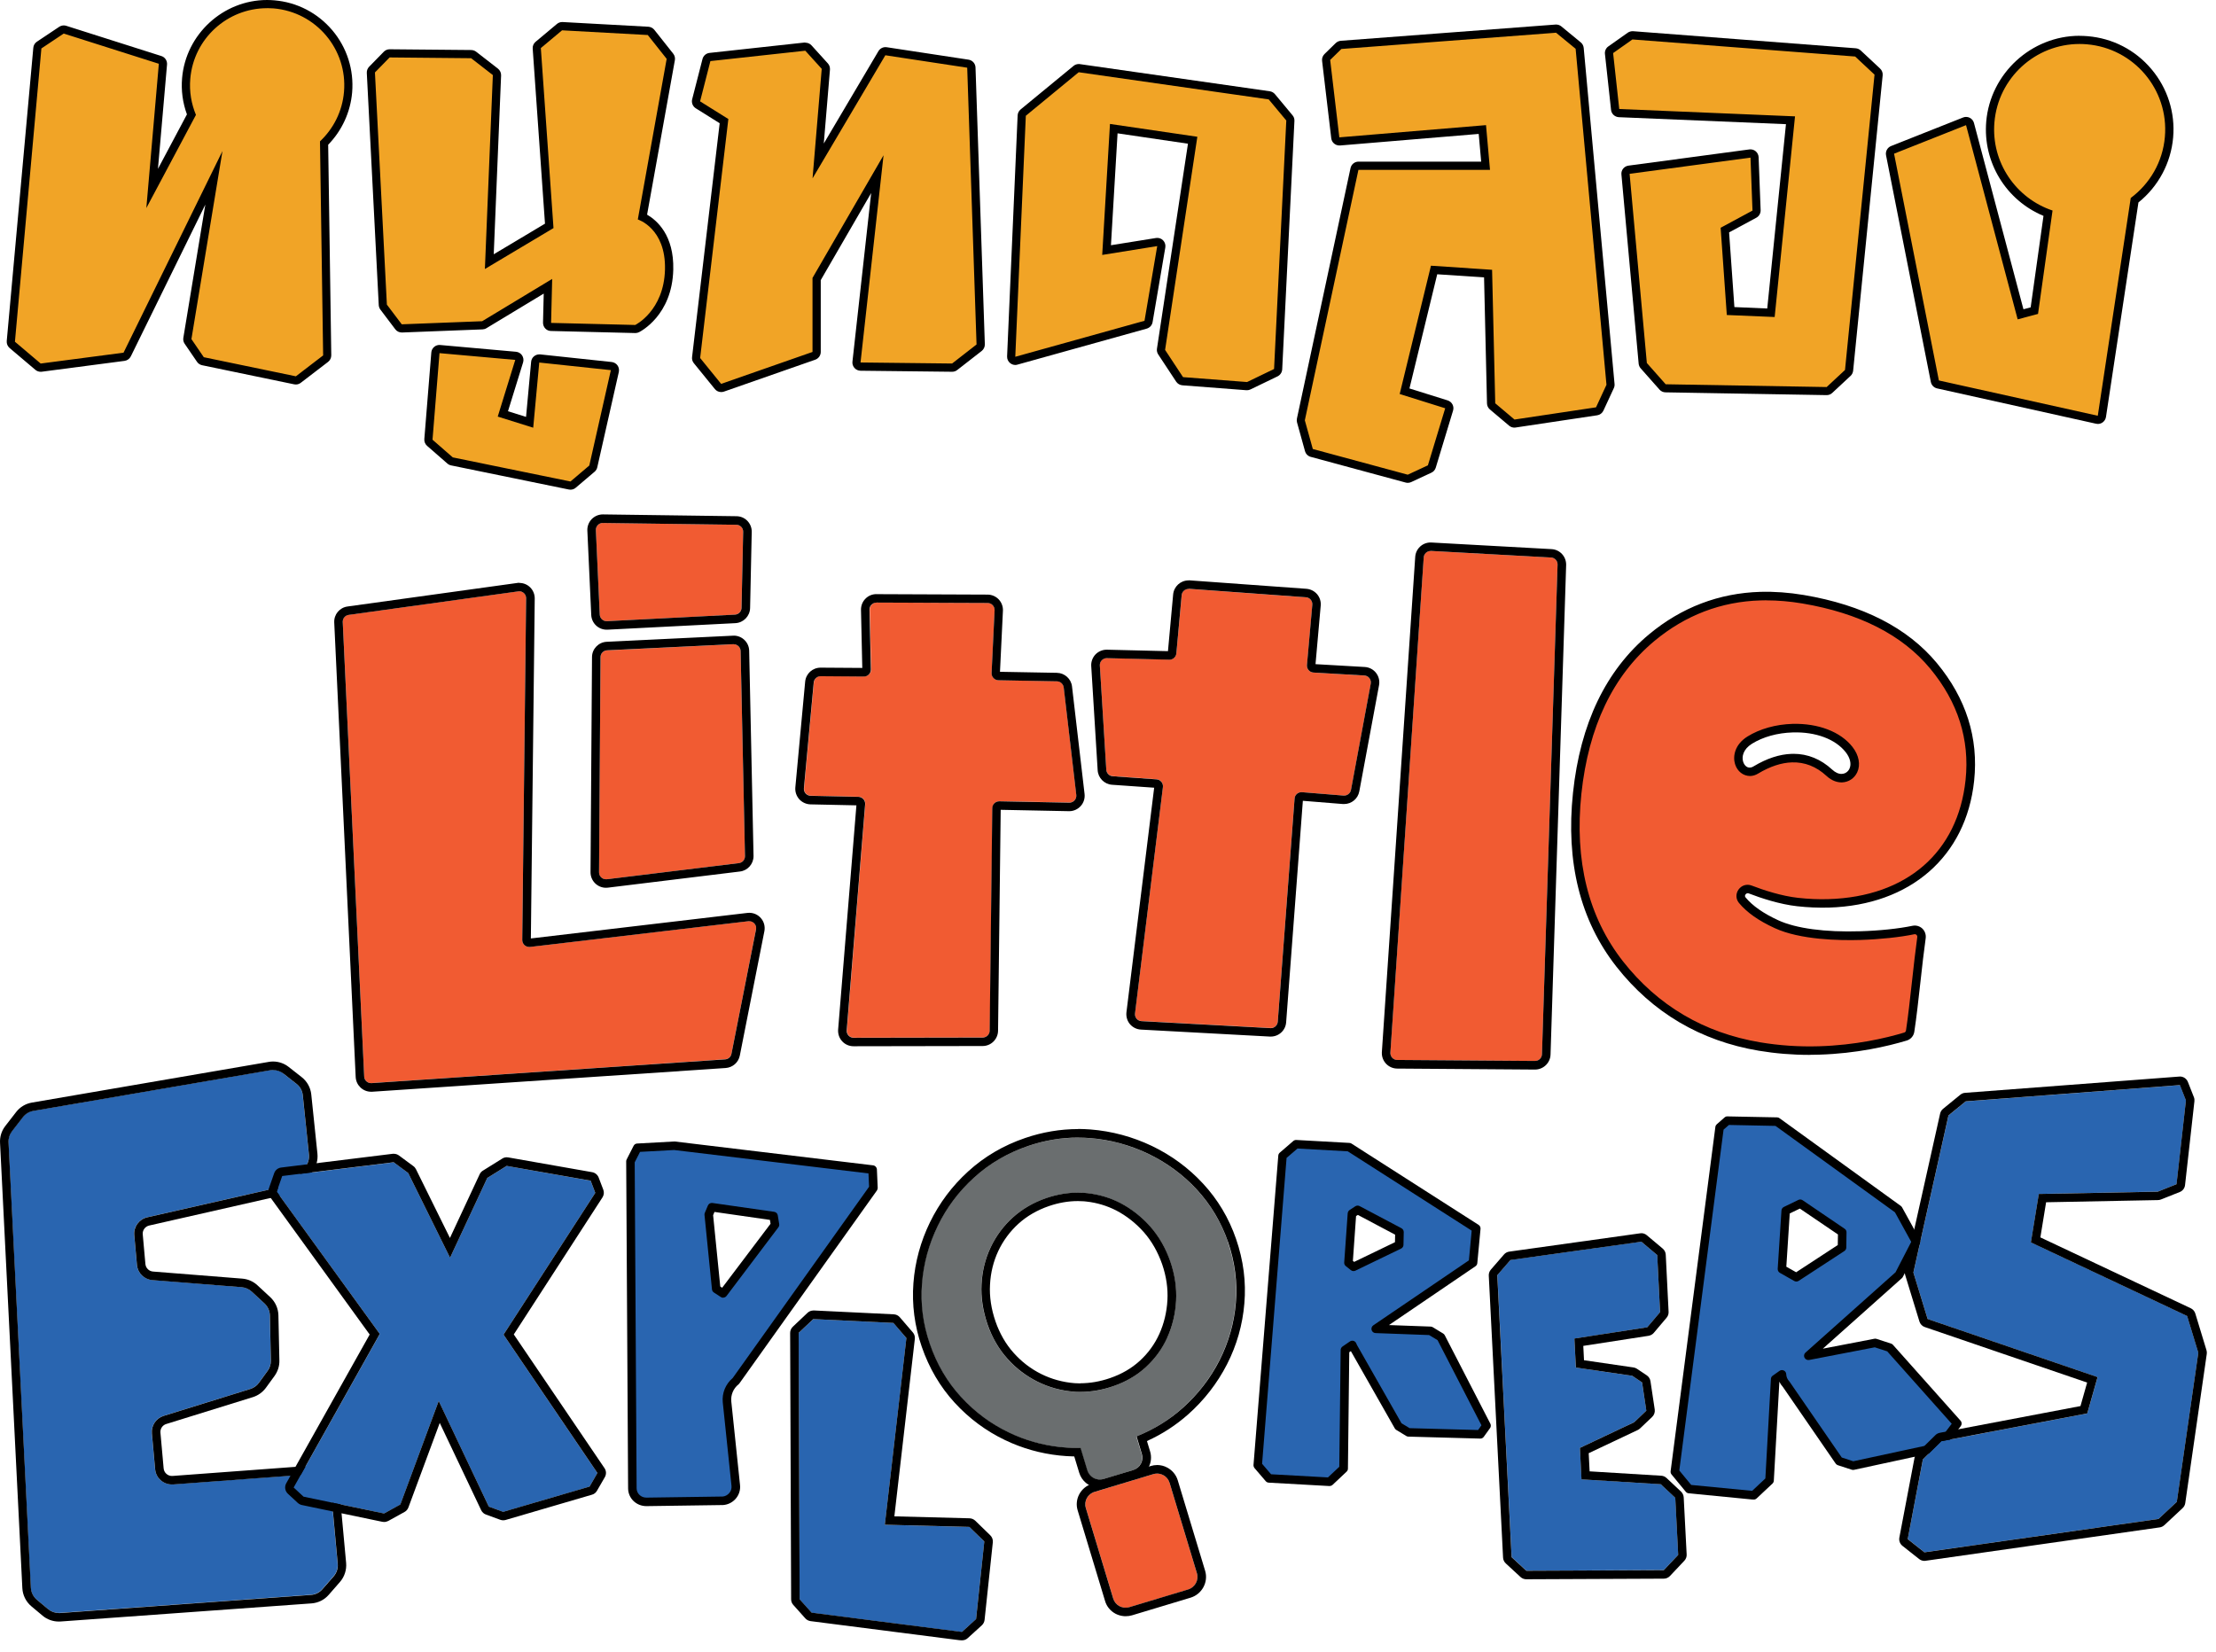<svg width="118" height="88" viewBox="0 0 118 88" fill="none" xmlns="http://www.w3.org/2000/svg">
<path d="M32.101 27.852L39.209 27.948C39.412 27.948 39.578 28.12 39.572 28.323L39.485 32.373C39.482 32.565 39.328 32.722 39.136 32.733L32.322 33.082C32.118 33.094 31.944 32.934 31.935 32.731L31.729 28.236C31.72 28.024 31.889 27.847 32.101 27.85V27.852Z" fill="#F15B32"/>
<path d="M32.096 27.853H32.102L39.21 27.948C39.413 27.948 39.579 28.12 39.573 28.323L39.486 32.373C39.483 32.565 39.329 32.725 39.137 32.733L32.323 33.082C32.323 33.082 32.311 33.082 32.302 33.082C32.108 33.082 31.945 32.928 31.936 32.731L31.73 28.236C31.721 28.027 31.887 27.85 32.099 27.85M32.099 27.396C31.875 27.396 31.66 27.489 31.503 27.652C31.349 27.815 31.265 28.036 31.276 28.256L31.483 32.751C31.503 33.19 31.863 33.535 32.305 33.535C32.32 33.535 32.334 33.535 32.349 33.535L39.163 33.187C39.59 33.163 39.933 32.812 39.942 32.382L40.029 28.332C40.035 28.111 39.951 27.902 39.8 27.742C39.645 27.582 39.439 27.495 39.218 27.492L32.111 27.396C32.111 27.396 32.102 27.396 32.099 27.396Z" fill="black"/>
<path d="M31.898 46.458L31.977 34.999C31.977 34.805 32.134 34.645 32.328 34.636L39.05 34.311C39.259 34.302 39.434 34.465 39.437 34.674L39.669 45.598C39.669 45.787 39.532 45.944 39.346 45.967L32.311 46.827C32.09 46.853 31.896 46.679 31.898 46.458Z" fill="#F15B32"/>
<path d="M39.068 34.311C39.268 34.311 39.434 34.473 39.437 34.674L39.669 45.598C39.669 45.787 39.532 45.943 39.346 45.967L32.311 46.827C32.297 46.827 32.282 46.827 32.265 46.827C32.064 46.827 31.896 46.661 31.899 46.455L31.977 34.996C31.977 34.802 32.134 34.642 32.329 34.633L39.05 34.308C39.05 34.308 39.062 34.308 39.068 34.308M39.068 33.855C39.068 33.855 39.041 33.855 39.027 33.855L32.306 34.18C31.872 34.2 31.527 34.558 31.524 34.99L31.445 46.452C31.445 46.67 31.527 46.879 31.684 47.036C31.84 47.193 32.047 47.28 32.268 47.28C32.3 47.28 32.334 47.28 32.369 47.274L39.402 46.414C39.817 46.365 40.128 46.007 40.125 45.589L39.893 34.659C39.887 34.215 39.518 33.852 39.071 33.852L39.068 33.855Z" fill="black"/>
<path d="M28.015 31.858L27.808 50.063C27.808 50.284 28 50.455 28.221 50.429L39.853 49.058C40.1 49.029 40.307 49.249 40.257 49.493L38.95 56.117C38.918 56.28 38.778 56.402 38.612 56.414L19.785 57.681C19.579 57.695 19.404 57.538 19.393 57.332L18.251 33.128C18.239 32.936 18.378 32.77 18.567 32.744L27.596 31.492C27.817 31.46 28.015 31.634 28.015 31.858Z" fill="#F15B32"/>
<path d="M27.646 31.489C27.847 31.489 28.015 31.652 28.015 31.858L27.809 50.063C27.809 50.269 27.975 50.432 28.178 50.432C28.193 50.432 28.207 50.432 28.222 50.432L39.854 49.061C39.869 49.061 39.883 49.061 39.898 49.061C40.124 49.061 40.304 49.27 40.258 49.499L38.95 56.123C38.918 56.286 38.779 56.408 38.613 56.42L19.786 57.684C19.786 57.684 19.768 57.684 19.76 57.684C19.565 57.684 19.402 57.533 19.393 57.335L18.251 33.131C18.24 32.939 18.379 32.773 18.568 32.747L27.597 31.495C27.614 31.495 27.632 31.492 27.649 31.492M27.649 31.039C27.611 31.039 27.574 31.039 27.536 31.048L18.507 32.3C18.08 32.358 17.775 32.727 17.798 33.157L18.94 57.361C18.963 57.8 19.324 58.143 19.76 58.143C19.777 58.143 19.797 58.143 19.815 58.143L38.642 56.879C39.014 56.853 39.322 56.583 39.395 56.216L40.703 49.592C40.749 49.351 40.688 49.101 40.531 48.913C40.374 48.721 40.142 48.613 39.898 48.613C39.866 48.613 39.834 48.613 39.802 48.619L28.268 49.979L28.474 31.873C28.474 31.649 28.39 31.443 28.236 31.286C28.079 31.129 27.873 31.045 27.655 31.045L27.649 31.039Z" fill="black"/>
<path d="M46.684 32.091L52.597 32.111C52.806 32.111 52.975 32.288 52.963 32.498L52.803 35.839C52.795 36.045 52.957 36.222 53.164 36.225L56.285 36.283C56.468 36.286 56.622 36.425 56.645 36.608L57.313 42.332C57.34 42.553 57.162 42.748 56.941 42.742L53.222 42.669C53.016 42.666 52.847 42.832 52.847 43.038L52.708 54.883C52.708 55.086 52.542 55.249 52.339 55.252L45.463 55.264C45.251 55.264 45.082 55.083 45.094 54.871L46.076 42.823C46.091 42.614 45.925 42.437 45.716 42.431L43.176 42.376C42.961 42.37 42.798 42.187 42.816 41.975L43.339 36.341C43.356 36.15 43.516 36.004 43.708 36.007L46.015 36.025C46.224 36.025 46.39 35.856 46.387 35.647L46.315 32.466C46.309 32.259 46.477 32.088 46.684 32.088V32.091Z" fill="#F15B32"/>
<path d="M46.681 32.091L52.594 32.114C52.803 32.114 52.972 32.291 52.961 32.501L52.801 35.842C52.792 36.048 52.955 36.222 53.161 36.228L56.282 36.286C56.465 36.289 56.619 36.429 56.642 36.612L57.311 42.335C57.337 42.553 57.165 42.748 56.944 42.748C56.944 42.748 56.939 42.748 56.936 42.748L53.216 42.675C53.216 42.675 53.21 42.675 53.208 42.675C53.004 42.675 52.838 42.841 52.838 43.044L52.699 54.889C52.699 55.092 52.533 55.255 52.33 55.258L45.454 55.27C45.242 55.27 45.074 55.089 45.085 54.877L46.068 42.829C46.082 42.62 45.916 42.443 45.707 42.437L43.167 42.382C42.952 42.376 42.79 42.193 42.807 41.981L43.33 36.347C43.348 36.158 43.508 36.013 43.696 36.013L46.004 36.031C46.21 36.031 46.376 35.862 46.373 35.653L46.3 32.471C46.294 32.265 46.463 32.094 46.669 32.094M46.669 31.641C46.445 31.641 46.236 31.728 46.082 31.888C45.925 32.047 45.844 32.257 45.847 32.48L45.916 35.572L43.699 35.557C43.266 35.557 42.915 35.877 42.874 36.304L42.351 41.937C42.331 42.164 42.406 42.39 42.557 42.562C42.708 42.73 42.926 42.832 43.153 42.838L45.603 42.89L44.629 54.84C44.615 55.075 44.696 55.298 44.85 55.461C45.004 55.627 45.222 55.72 45.449 55.72L52.324 55.708C52.777 55.708 53.144 55.339 53.146 54.886L53.286 43.128L56.918 43.201C56.918 43.201 56.933 43.201 56.936 43.201C57.171 43.201 57.395 43.099 57.549 42.925C57.706 42.751 57.779 42.515 57.752 42.283L57.084 36.559C57.038 36.153 56.692 35.842 56.282 35.833L53.248 35.778L53.405 32.527C53.417 32.303 53.332 32.082 53.181 31.922C53.03 31.763 52.812 31.667 52.589 31.667L46.675 31.643H46.672L46.669 31.641Z" fill="black"/>
<path d="M63.322 31.361L69.541 31.812C69.747 31.826 69.898 32.006 69.881 32.213L69.596 35.42C69.579 35.626 69.736 35.809 69.942 35.821L72.653 35.978C72.874 35.989 73.034 36.196 72.993 36.414L71.941 42.07C71.906 42.256 71.738 42.384 71.549 42.37L69.332 42.189C69.125 42.172 68.945 42.329 68.934 42.535L68.039 54.403C68.027 54.607 67.853 54.761 67.652 54.749L60.782 54.377C60.573 54.365 60.416 54.182 60.437 53.973L61.925 41.905C61.945 41.698 61.791 41.515 61.585 41.501L59.251 41.335C59.068 41.324 58.92 41.175 58.908 40.989L58.565 35.438C58.551 35.222 58.725 35.042 58.943 35.045L62.267 35.127C62.462 35.132 62.625 34.984 62.642 34.792L62.924 31.692C62.942 31.492 63.116 31.344 63.316 31.358L63.322 31.361Z" fill="#F15B32"/>
<path d="M63.294 31.358C63.294 31.358 63.312 31.358 63.32 31.358L69.539 31.809C69.745 31.823 69.897 32.004 69.879 32.21L69.594 35.417C69.577 35.623 69.734 35.807 69.94 35.818L72.651 35.975C72.872 35.987 73.032 36.193 72.991 36.411L71.939 42.068C71.907 42.242 71.753 42.37 71.576 42.37C71.567 42.37 71.556 42.37 71.547 42.37L69.33 42.19C69.33 42.19 69.309 42.19 69.301 42.19C69.106 42.19 68.943 42.341 68.935 42.538L68.04 54.406C68.028 54.601 67.865 54.755 67.673 54.755C67.668 54.755 67.659 54.755 67.653 54.755L60.783 54.383C60.574 54.371 60.417 54.188 60.438 53.979L61.925 41.911C61.946 41.704 61.792 41.521 61.586 41.507L59.252 41.341C59.069 41.33 58.921 41.181 58.909 40.995L58.566 35.443C58.552 35.231 58.723 35.051 58.932 35.051C58.935 35.051 58.938 35.051 58.941 35.051L62.266 35.133C62.266 35.133 62.271 35.133 62.274 35.133C62.463 35.133 62.623 34.987 62.64 34.798L62.922 31.698C62.94 31.507 63.099 31.364 63.288 31.364M63.288 30.911C62.861 30.911 62.51 31.234 62.469 31.658L62.193 34.679L58.947 34.601C58.947 34.601 58.929 34.601 58.927 34.601C58.7 34.601 58.482 34.697 58.328 34.859C58.174 35.025 58.093 35.249 58.107 35.472L58.45 41.025C58.476 41.434 58.805 41.765 59.214 41.794L61.458 41.951L59.981 53.921C59.958 54.154 60.028 54.38 60.173 54.549C60.319 54.717 60.531 54.822 60.754 54.833L67.624 55.205C67.639 55.205 67.653 55.205 67.668 55.205C68.103 55.205 68.464 54.865 68.487 54.43L69.376 42.648L71.506 42.82C71.53 42.82 71.55 42.82 71.573 42.82C71.968 42.82 72.308 42.538 72.381 42.149L73.433 36.492C73.477 36.26 73.418 36.022 73.273 35.836C73.128 35.65 72.91 35.536 72.675 35.522L70.05 35.371L70.327 32.251C70.347 32.03 70.277 31.815 70.135 31.646C69.99 31.478 69.789 31.376 69.568 31.358L63.349 30.908C63.329 30.908 63.309 30.908 63.288 30.908V30.911Z" fill="black"/>
<path d="M76.201 29.342L82.594 29.693C82.792 29.705 82.946 29.871 82.94 30.068L82.109 56.143C82.106 56.344 81.94 56.506 81.737 56.504L74.4 56.451C74.193 56.451 74.028 56.28 74.033 56.074L75.809 29.702C75.815 29.493 75.992 29.333 76.198 29.345L76.201 29.342Z" fill="#F15B32"/>
<path d="M76.177 29.341C76.177 29.341 76.192 29.341 76.201 29.341L82.594 29.692C82.791 29.704 82.945 29.87 82.939 30.067L82.108 56.142C82.105 56.343 81.94 56.503 81.739 56.503L74.402 56.45C74.195 56.45 74.03 56.279 74.036 56.073L75.811 29.701C75.817 29.501 75.983 29.344 76.18 29.344M76.18 28.891C75.736 28.891 75.378 29.236 75.358 29.678L73.582 56.044C73.582 56.044 73.582 56.055 73.582 56.061C73.576 56.285 73.658 56.494 73.812 56.657C73.966 56.816 74.175 56.907 74.399 56.909L81.736 56.962C82.187 56.962 82.556 56.601 82.565 56.157L83.396 30.088C83.404 29.64 83.064 29.271 82.623 29.245L76.23 28.893C76.23 28.893 76.198 28.893 76.183 28.893L76.18 28.891Z" fill="black"/>
<path d="M102.955 35.456C104.484 37.297 105.126 39.331 104.894 41.557C104.437 45.886 101.212 47.995 97.373 48.108C96.833 48.126 96.278 48.099 95.717 48.038C94.831 47.943 93.877 47.632 93.195 47.37C92.849 47.239 92.538 47.652 92.773 47.937C93.099 48.332 93.642 48.779 94.595 49.215C95.731 49.738 97.487 49.872 99.064 49.825C100.186 49.793 101.221 49.668 101.883 49.529C102.133 49.477 102.354 49.686 102.319 49.938C102.119 51.356 101.921 53.57 101.715 54.912C101.694 55.052 101.595 55.162 101.462 55.206C100.221 55.581 98.623 55.891 96.871 55.944C95.853 55.973 94.781 55.918 93.697 55.732C90.623 55.215 88.144 53.747 86.249 51.336C84.358 48.922 83.602 45.891 83.986 42.245C84.369 38.602 85.694 35.836 87.961 33.951C89.655 32.544 91.582 31.806 93.744 31.742C94.473 31.722 95.231 31.774 96.016 31.908C99.117 32.431 101.433 33.611 102.958 35.453L102.955 35.456ZM98.082 41.438C98.672 41.42 99.067 40.682 98.466 39.912C97.829 39.099 96.644 38.739 95.464 38.773C94.636 38.797 93.808 39.017 93.174 39.413C92.198 40.026 92.564 41.115 93.192 41.098C93.29 41.095 93.398 41.063 93.505 40.999C94.177 40.595 94.819 40.389 95.418 40.368C96.156 40.345 96.833 40.612 97.414 41.15C97.638 41.356 97.873 41.443 98.082 41.438Z" fill="#F15B32"/>
<path d="M96.357 56.18C95.433 56.18 94.526 56.104 93.657 55.959C90.548 55.436 87.994 53.928 86.07 51.479C84.146 49.024 83.37 45.91 83.76 42.226C84.149 38.536 85.512 35.695 87.814 33.78C89.54 32.345 91.533 31.587 93.736 31.52C94.48 31.499 95.259 31.555 96.052 31.688C99.196 32.22 101.579 33.437 103.134 35.311C104.694 37.191 105.362 39.3 105.121 41.581C104.694 45.616 101.73 48.205 97.383 48.336C96.834 48.35 96.264 48.327 95.694 48.263C94.773 48.161 93.782 47.836 93.117 47.58C93.024 47.545 92.966 47.612 92.948 47.636C92.925 47.667 92.896 47.728 92.948 47.792C93.317 48.24 93.904 48.649 94.689 49.01C95.633 49.446 97.185 49.655 99.057 49.596C100.071 49.568 101.108 49.457 101.835 49.306C102.024 49.265 102.221 49.321 102.361 49.451C102.5 49.582 102.567 49.777 102.541 49.968C102.448 50.625 102.352 51.473 102.262 52.293C102.157 53.243 102.047 54.225 101.936 54.945C101.902 55.172 101.745 55.355 101.524 55.419C100.498 55.727 98.859 56.107 96.871 56.168C96.697 56.174 96.525 56.177 96.354 56.177L96.357 56.18ZM94.05 31.97C93.948 31.97 93.846 31.97 93.748 31.976C91.649 32.037 89.749 32.763 88.101 34.132C85.893 35.968 84.585 38.708 84.207 42.275C83.832 45.84 84.576 48.841 86.424 51.2C88.278 53.559 90.737 55.009 93.733 55.512C94.736 55.68 95.79 55.753 96.863 55.721C98.798 55.663 100.396 55.294 101.396 54.992C101.448 54.977 101.483 54.937 101.492 54.881C101.602 54.169 101.71 53.19 101.814 52.246C101.904 51.424 102 50.573 102.093 49.91C102.102 49.846 102.07 49.806 102.053 49.788C102.032 49.771 101.992 49.742 101.931 49.756C101.178 49.913 100.109 50.026 99.071 50.059C97.947 50.093 95.857 50.056 94.5 49.428C93.64 49.033 93.018 48.594 92.597 48.086C92.428 47.88 92.419 47.595 92.576 47.374C92.739 47.147 93.018 47.063 93.274 47.162C93.916 47.409 94.866 47.72 95.741 47.816C96.29 47.877 96.837 47.903 97.365 47.885C101.53 47.76 104.258 45.39 104.665 41.537C104.892 39.384 104.258 37.388 102.779 35.605C101.297 33.815 99.004 32.65 95.973 32.139C95.317 32.028 94.669 31.973 94.05 31.973V31.97ZM98.06 41.668C97.859 41.668 97.563 41.604 97.258 41.322C96.717 40.822 96.098 40.581 95.421 40.602C94.855 40.619 94.247 40.82 93.62 41.197C93.48 41.282 93.338 41.325 93.195 41.328C92.829 41.328 92.51 41.084 92.39 40.695C92.265 40.285 92.364 39.655 93.05 39.225C93.704 38.818 94.558 38.577 95.453 38.551C96.819 38.516 98.008 38.969 98.641 39.777C98.99 40.221 99.083 40.73 98.894 41.133C98.743 41.453 98.435 41.656 98.086 41.668C98.086 41.668 98.069 41.668 98.057 41.668H98.06ZM95.5 40.146C96.264 40.146 96.959 40.43 97.563 40.988C97.729 41.142 97.906 41.223 98.072 41.215C98.249 41.209 98.403 41.107 98.481 40.942C98.597 40.695 98.522 40.364 98.281 40.058C97.737 39.364 96.683 38.969 95.465 39.007C94.648 39.03 93.875 39.245 93.288 39.611C92.82 39.904 92.739 40.297 92.82 40.564C92.879 40.759 93.024 40.892 93.178 40.878C93.242 40.878 93.312 40.855 93.381 40.811C94.079 40.392 94.759 40.169 95.404 40.148C95.436 40.148 95.465 40.148 95.497 40.148L95.5 40.146Z" fill="black"/>
<path d="M65.383 66.136C65.02 65.087 64.465 64.152 63.721 63.353C62.989 62.56 62.117 61.921 61.138 61.45C60.158 60.982 59.109 60.7 58.017 60.613C57.825 60.599 57.633 60.59 57.438 60.59C56.529 60.584 55.617 60.735 54.724 61.04C53.632 61.412 52.661 61.982 51.847 62.728C51.037 63.463 50.392 64.329 49.918 65.299C49.447 66.267 49.162 67.298 49.081 68.373C49 69.448 49.139 70.532 49.499 71.578C49.869 72.65 50.426 73.6 51.156 74.399C51.885 75.195 52.745 75.834 53.71 76.296C54.568 76.706 55.492 76.97 56.45 77.072C56.567 77.083 56.686 77.095 56.805 77.101C56.971 77.112 57.136 77.118 57.305 77.118C57.377 77.118 57.453 77.118 57.526 77.118L57.886 78.312C57.967 78.574 58.188 78.754 58.447 78.792C58.479 78.798 58.514 78.798 58.546 78.8C58.615 78.8 58.685 78.792 58.752 78.771L60.324 78.298C60.501 78.243 60.65 78.124 60.737 77.964C60.824 77.801 60.844 77.612 60.789 77.441L60.507 76.502C61.42 76.139 62.242 75.634 62.954 74.997C63.768 74.277 64.427 73.42 64.918 72.464C65.407 71.505 65.706 70.471 65.793 69.39C65.886 68.306 65.744 67.211 65.375 66.139L65.383 66.136ZM62.149 71.235C61.879 71.834 61.495 72.365 61.007 72.813C60.522 73.257 59.935 73.6 59.266 73.829C58.671 74.036 58.078 74.138 57.5 74.132C57.395 74.132 57.287 74.126 57.183 74.12C56.506 74.068 55.852 73.891 55.242 73.588C54.629 73.283 54.085 72.868 53.629 72.351C53.173 71.836 52.818 71.223 52.577 70.529C52.33 69.811 52.219 69.097 52.26 68.402C52.295 67.711 52.455 67.051 52.742 66.441C53.03 65.831 53.425 65.294 53.925 64.843C54.422 64.393 55.018 64.047 55.707 63.812C56.279 63.614 56.852 63.519 57.412 63.522C57.526 63.522 57.636 63.527 57.747 63.536C57.799 63.539 57.848 63.548 57.901 63.55C58.514 63.617 59.101 63.792 59.647 64.073C60.246 64.384 60.786 64.808 61.248 65.332C61.71 65.854 62.068 66.482 62.315 67.197C62.556 67.897 62.658 68.597 62.62 69.283C62.582 69.974 62.425 70.634 62.152 71.238L62.149 71.235Z" fill="#6A6E6F"/>
<path d="M57.401 60.587C57.401 60.587 57.43 60.587 57.444 60.587C57.636 60.587 57.828 60.596 58.023 60.61C59.112 60.694 60.164 60.979 61.144 61.447C62.123 61.918 62.995 62.557 63.727 63.35C64.468 64.149 65.026 65.087 65.389 66.133C65.758 67.205 65.901 68.3 65.808 69.384C65.718 70.465 65.421 71.496 64.933 72.458C64.445 73.414 63.782 74.268 62.969 74.992C62.257 75.628 61.434 76.13 60.522 76.496L60.804 77.435C60.859 77.609 60.839 77.795 60.751 77.958C60.664 78.118 60.516 78.237 60.339 78.292L58.767 78.765C58.697 78.786 58.63 78.794 58.563 78.794H58.56C58.528 78.794 58.493 78.794 58.462 78.786C58.206 78.751 57.982 78.568 57.901 78.306L57.54 77.112C57.479 77.112 57.418 77.112 57.357 77.112C57.346 77.112 57.331 77.112 57.319 77.112C57.154 77.112 56.985 77.106 56.82 77.095C56.7 77.086 56.581 77.078 56.465 77.066C55.506 76.964 54.582 76.703 53.725 76.29C52.76 75.831 51.897 75.189 51.17 74.393C50.438 73.594 49.88 72.644 49.514 71.572C49.151 70.526 49.011 69.442 49.096 68.367C49.177 67.295 49.462 66.261 49.933 65.293C50.403 64.323 51.051 63.457 51.862 62.722C52.676 61.976 53.646 61.409 54.739 61.034C55.617 60.735 56.514 60.584 57.41 60.584M57.535 74.129C58.107 74.129 58.688 74.027 59.275 73.826C59.944 73.597 60.531 73.257 61.016 72.81C61.504 72.359 61.891 71.831 62.158 71.232C62.431 70.625 62.588 69.965 62.626 69.277C62.663 68.594 62.562 67.891 62.321 67.191C62.074 66.476 61.716 65.851 61.254 65.326C60.789 64.802 60.249 64.378 59.653 64.067C59.107 63.786 58.517 63.611 57.907 63.544C57.854 63.542 57.805 63.533 57.752 63.53C57.642 63.521 57.529 63.516 57.418 63.516H57.392C56.84 63.516 56.276 63.614 55.712 63.806C55.027 64.041 54.428 64.39 53.931 64.84C53.431 65.293 53.036 65.828 52.748 66.438C52.461 67.048 52.301 67.708 52.266 68.399C52.228 69.094 52.339 69.808 52.583 70.526C52.824 71.223 53.176 71.836 53.635 72.348C54.091 72.865 54.637 73.28 55.248 73.585C55.855 73.887 56.512 74.065 57.189 74.117C57.293 74.126 57.401 74.129 57.505 74.129H57.532M57.407 60.131C56.459 60.131 55.512 60.291 54.588 60.607C53.434 60.999 52.411 61.601 51.551 62.388C50.703 63.158 50.02 64.07 49.52 65.096C49.023 66.116 48.724 67.205 48.639 68.332C48.552 69.477 48.7 70.616 49.081 71.72C49.471 72.853 50.06 73.858 50.833 74.701C51.603 75.543 52.51 76.215 53.527 76.7C54.434 77.133 55.404 77.409 56.416 77.516C56.541 77.528 56.666 77.539 56.791 77.548C56.924 77.557 57.064 77.563 57.203 77.566L57.468 78.437C57.598 78.861 57.965 79.172 58.401 79.233C58.453 79.242 58.508 79.245 58.56 79.245C58.679 79.245 58.79 79.227 58.9 79.195L60.472 78.719C60.763 78.629 61.01 78.428 61.152 78.167C61.301 77.891 61.33 77.58 61.24 77.292L61.074 76.746C61.885 76.38 62.62 75.901 63.271 75.323C64.122 74.567 64.82 73.669 65.337 72.659C65.857 71.642 66.168 70.549 66.261 69.416C66.36 68.274 66.212 67.118 65.819 65.982C65.436 64.869 64.843 63.879 64.061 63.036C63.294 62.205 62.379 61.531 61.341 61.032C60.304 60.538 59.203 60.241 58.06 60.151C57.857 60.137 57.654 60.128 57.45 60.125H57.407V60.131ZM57.532 73.675H57.508C57.413 73.675 57.317 73.672 57.221 73.664C56.599 73.614 56 73.452 55.448 73.178C54.887 72.9 54.39 72.516 53.972 72.046C53.553 71.578 53.231 71.014 53.01 70.378C52.78 69.71 52.682 69.053 52.717 68.423C52.748 67.786 52.897 67.185 53.155 66.63C53.417 66.072 53.78 65.584 54.23 65.174C54.681 64.765 55.227 64.448 55.852 64.233C56.366 64.056 56.884 63.966 57.383 63.966H57.407C57.508 63.966 57.61 63.972 57.709 63.977C57.735 63.977 57.752 63.98 57.773 63.983C57.802 63.986 57.828 63.989 57.857 63.992C58.412 64.053 58.941 64.213 59.438 64.466C59.987 64.753 60.481 65.142 60.908 65.622C61.327 66.098 61.655 66.674 61.885 67.333C62.105 67.975 62.199 68.62 62.164 69.245C62.129 69.881 61.983 70.485 61.734 71.04C61.489 71.581 61.141 72.063 60.696 72.47C60.26 72.871 59.726 73.181 59.115 73.391C58.578 73.577 58.043 73.669 57.52 73.669L57.532 73.675Z" fill="black"/>
<path d="M62.28 78.964C62.225 78.789 62.106 78.644 61.94 78.56C61.841 78.505 61.731 78.478 61.618 78.478C61.548 78.478 61.478 78.487 61.408 78.51L58.293 79.452C57.921 79.562 57.712 79.946 57.822 80.312L59.281 85.138C59.331 85.312 59.453 85.457 59.618 85.544C59.688 85.579 59.767 85.605 59.842 85.614C59.874 85.62 59.909 85.62 59.941 85.623C60.011 85.623 60.08 85.614 60.147 85.594L63.265 84.655C63.634 84.542 63.843 84.158 63.736 83.792L62.277 78.967L62.28 78.964Z" fill="#F15B32"/>
<path d="M61.614 78.478C61.728 78.478 61.838 78.507 61.937 78.559C62.103 78.643 62.222 78.788 62.277 78.963L63.736 83.788C63.843 84.155 63.634 84.538 63.265 84.651L60.147 85.59C60.08 85.61 60.013 85.619 59.944 85.619H59.938C59.903 85.619 59.871 85.619 59.839 85.613C59.76 85.601 59.685 85.578 59.615 85.543C59.45 85.456 59.33 85.308 59.278 85.137L57.819 80.311C57.709 79.945 57.918 79.561 58.29 79.451L61.405 78.51C61.472 78.489 61.542 78.478 61.611 78.478M61.611 78.024C61.495 78.024 61.382 78.042 61.272 78.077L58.159 79.018C57.866 79.105 57.619 79.303 57.473 79.573C57.328 79.84 57.296 80.151 57.386 80.442L58.845 85.267C58.926 85.552 59.13 85.799 59.403 85.944C59.528 86.008 59.653 86.046 59.778 86.063C59.83 86.072 59.885 86.075 59.941 86.075C60.063 86.075 60.176 86.058 60.283 86.026L63.399 85.087C64.003 84.901 64.352 84.262 64.174 83.661L62.713 78.832C62.623 78.539 62.416 78.295 62.146 78.155C61.992 78.071 61.806 78.024 61.62 78.022H61.614L61.611 78.024Z" fill="black"/>
<path d="M15.091 57.178L15.783 57.721C15.975 57.869 16.097 58.09 16.12 58.331L16.449 61.489C16.472 61.719 16.405 61.951 16.263 62.134L15.71 62.834C15.583 62.994 15.405 63.108 15.205 63.154L7.838 64.828C7.402 64.926 7.106 65.333 7.147 65.778L7.289 67.361C7.327 67.794 7.673 68.137 8.109 68.171L12.863 68.549C13.063 68.567 13.252 68.648 13.4 68.784L14.083 69.418C14.26 69.584 14.362 69.81 14.368 70.051L14.42 72.46C14.423 72.654 14.365 72.846 14.249 73.003L13.784 73.642C13.671 73.799 13.511 73.912 13.325 73.971L8.71 75.403C8.309 75.528 8.048 75.917 8.085 76.335L8.257 78.241C8.3 78.727 8.725 79.09 9.213 79.052L16.082 78.543C16.321 78.526 16.556 78.605 16.736 78.761L17.364 79.311C17.535 79.462 17.643 79.674 17.666 79.9L17.977 83.273C18 83.517 17.922 83.758 17.759 83.944L17.161 84.63C17.006 84.807 16.789 84.915 16.553 84.932L3.192 85.897C2.959 85.914 2.73 85.839 2.552 85.691L1.957 85.191C1.765 85.031 1.652 84.799 1.637 84.552L0.449 60.833C0.437 60.621 0.504 60.408 0.635 60.24L1.213 59.493C1.349 59.316 1.547 59.197 1.768 59.159L14.385 56.992C14.635 56.948 14.888 57.012 15.089 57.169L15.091 57.178Z" fill="#2965B0"/>
<path d="M14.543 56.989C14.741 56.989 14.935 57.056 15.095 57.178L15.787 57.721C15.979 57.87 16.101 58.09 16.124 58.332L16.452 61.49C16.476 61.719 16.409 61.952 16.267 62.135L15.714 62.838C15.586 62.998 15.409 63.111 15.209 63.157L7.842 64.831C7.406 64.93 7.11 65.336 7.151 65.781L7.293 67.364C7.331 67.797 7.677 68.14 8.112 68.175L12.867 68.552C13.067 68.57 13.256 68.651 13.404 68.788L14.087 69.421C14.264 69.587 14.366 69.813 14.372 70.055L14.424 72.463C14.427 72.658 14.369 72.849 14.253 73.006L13.788 73.645C13.674 73.802 13.514 73.916 13.329 73.974L8.714 75.406C8.313 75.531 8.051 75.92 8.089 76.339L8.261 78.245C8.301 78.709 8.691 79.058 9.15 79.058C9.173 79.058 9.193 79.058 9.217 79.058L16.086 78.55C16.11 78.55 16.13 78.55 16.153 78.55C16.368 78.55 16.577 78.628 16.743 78.77L17.371 79.32C17.542 79.471 17.65 79.683 17.673 79.909L17.984 83.282C18.007 83.526 17.929 83.767 17.766 83.954L17.167 84.639C17.013 84.816 16.795 84.924 16.56 84.941L3.198 85.906C3.178 85.906 3.155 85.906 3.135 85.906C2.925 85.906 2.722 85.833 2.559 85.697L1.963 85.197C1.772 85.037 1.658 84.805 1.644 84.558L0.455 60.839C0.444 60.627 0.511 60.415 0.641 60.246L1.22 59.499C1.356 59.322 1.554 59.203 1.775 59.165L14.392 56.998C14.441 56.989 14.494 56.986 14.543 56.986M14.543 56.533C14.468 56.533 14.389 56.539 14.314 56.553L1.696 58.721C1.362 58.779 1.066 58.956 0.859 59.224L0.281 59.97C0.083 60.226 -0.015 60.542 0.002 60.862L1.19 84.581C1.208 84.953 1.385 85.307 1.67 85.546L2.266 86.045C2.507 86.249 2.815 86.359 3.132 86.359C3.164 86.359 3.196 86.359 3.228 86.356L16.589 85.392C16.946 85.365 17.272 85.203 17.504 84.936L18.103 84.25C18.344 83.974 18.463 83.605 18.431 83.239L18.12 79.866C18.088 79.52 17.929 79.203 17.667 78.977L17.039 78.428C16.792 78.213 16.479 78.094 16.15 78.094C16.118 78.094 16.083 78.094 16.051 78.096L9.182 78.605C9.182 78.605 9.159 78.605 9.15 78.605C8.926 78.605 8.734 78.428 8.714 78.204L8.543 76.298C8.525 76.092 8.653 75.9 8.851 75.839L13.465 74.407C13.741 74.322 13.985 74.145 14.157 73.913L14.622 73.274C14.793 73.035 14.886 72.745 14.877 72.451L14.825 70.043C14.816 69.683 14.659 69.334 14.395 69.087L13.712 68.454C13.491 68.247 13.204 68.12 12.901 68.096L8.147 67.719C7.932 67.701 7.764 67.533 7.743 67.321L7.601 65.737C7.581 65.519 7.729 65.319 7.941 65.269L15.307 63.596C15.607 63.529 15.877 63.358 16.069 63.117L16.621 62.413C16.839 62.138 16.938 61.792 16.903 61.443L16.575 58.285C16.537 57.922 16.351 57.588 16.063 57.364L15.371 56.821C15.136 56.635 14.84 56.533 14.54 56.533H14.543Z" fill="black"/>
<path d="M20.969 61.904L21.736 62.471L23.965 66.983L25.947 62.735L26.978 62.096L31.45 62.883L31.697 63.528L26.812 71.079L31.811 78.45L31.392 79.173L26.792 80.519L26.028 80.24L23.36 74.615L21.32 80.126L20.454 80.606L16.165 79.711L15.639 79.223L20.225 71.044L14.738 63.473L15.029 62.636L20.969 61.904Z" fill="#2965B0"/>
<path d="M20.969 61.904L21.736 62.471L23.965 66.983L25.947 62.735L26.979 62.093L31.451 62.88L31.698 63.528L26.813 71.079L31.811 78.447L31.393 79.171L26.793 80.516L26.028 80.237L23.361 74.612L21.318 80.124L20.452 80.603L16.163 79.708L15.637 79.22L20.222 71.041L14.736 63.467L15.027 62.631L20.966 61.898M20.966 61.445C20.949 61.445 20.928 61.445 20.911 61.448L14.971 62.18C14.8 62.201 14.655 62.32 14.599 62.483L14.309 63.319C14.259 63.459 14.283 63.616 14.37 63.735L19.685 71.073L15.242 78.996C15.14 79.179 15.175 79.409 15.329 79.551L15.855 80.039C15.916 80.094 15.991 80.135 16.073 80.153L20.362 81.047C20.394 81.053 20.423 81.056 20.455 81.056C20.53 81.056 20.606 81.036 20.676 81.001L21.542 80.522C21.637 80.469 21.71 80.385 21.748 80.28L23.416 75.78L25.622 80.429C25.674 80.536 25.764 80.62 25.877 80.661L26.642 80.94C26.691 80.957 26.743 80.966 26.796 80.966C26.839 80.966 26.883 80.96 26.923 80.949L31.523 79.603C31.637 79.572 31.73 79.496 31.788 79.394L32.206 78.671C32.294 78.52 32.288 78.334 32.189 78.189L27.359 71.068L32.081 63.77C32.16 63.648 32.177 63.496 32.125 63.36L31.878 62.712C31.82 62.564 31.689 62.456 31.532 62.427L27.06 61.64C27.034 61.634 27.008 61.634 26.982 61.634C26.897 61.634 26.813 61.657 26.743 61.704L25.712 62.346C25.636 62.392 25.578 62.459 25.54 62.541L23.959 65.931L22.149 62.267C22.117 62.204 22.07 62.145 22.012 62.105L21.245 61.538C21.167 61.48 21.071 61.448 20.975 61.448L20.966 61.445Z" fill="black"/>
<path d="M38.711 74.66L39.176 79.111C39.196 79.317 39.132 79.52 38.993 79.677C38.859 79.823 38.679 79.913 38.484 79.924L34.419 79.982C34.003 79.982 33.678 79.663 33.672 79.262L33.57 61.845L33.939 61.121L35.904 61.014L46.464 62.283L46.508 63.262L39.182 73.541C38.842 73.814 38.667 74.23 38.711 74.657V74.66ZM38.505 68.887L41.265 65.232L41.19 64.767L37.9 64.297L37.737 64.686L38.136 68.649L38.505 68.89" fill="#2965B0"/>
<path d="M34.422 80.212C33.878 80.212 33.451 79.794 33.446 79.268L33.344 61.85C33.344 61.816 33.352 61.778 33.37 61.746L33.739 61.023C33.777 60.95 33.849 60.903 33.928 60.901L35.892 60.793C35.892 60.793 35.918 60.793 35.933 60.793L46.493 62.063C46.603 62.077 46.688 62.167 46.694 62.278L46.737 63.257C46.737 63.306 46.726 63.355 46.697 63.399L39.371 73.678C39.359 73.695 39.344 73.71 39.327 73.725C39.048 73.948 38.906 74.291 38.941 74.64L39.406 79.091C39.435 79.358 39.347 79.628 39.164 79.831C38.99 80.023 38.755 80.136 38.505 80.154L34.428 80.212H34.422ZM33.797 61.903L33.899 79.265C33.902 79.541 34.131 79.759 34.419 79.759L38.481 79.701C38.603 79.692 38.731 79.631 38.824 79.526C38.92 79.422 38.967 79.279 38.952 79.137L38.487 74.686C38.438 74.192 38.635 73.713 39.016 73.39L46.278 63.202L46.246 62.493L35.895 61.246L34.082 61.345L33.797 61.903ZM38.508 69.114C38.464 69.114 38.423 69.102 38.383 69.076L38.014 68.835C37.956 68.797 37.918 68.736 37.912 68.666L37.514 64.704C37.511 64.666 37.514 64.628 37.531 64.593L37.694 64.204C37.735 64.108 37.833 64.053 37.935 64.067L41.225 64.538C41.323 64.552 41.402 64.628 41.416 64.727L41.492 65.192C41.501 65.253 41.486 65.314 41.448 65.363L38.688 69.018C38.644 69.076 38.574 69.108 38.508 69.108V69.114ZM38.354 68.515L38.455 68.582L41.03 65.174L40.998 64.968L38.045 64.544L37.973 64.718L38.354 68.515Z" fill="black"/>
<path d="M43.31 70.25L47.573 70.456L48.265 71.264L47.117 81.206L51.615 81.322L52.414 82.098L51.973 86.229L51.223 86.912L51.133 86.906L43.217 85.892L42.578 85.177L42.525 70.991L43.31 70.25Z" fill="#2965B0"/>
<path d="M43.309 70.25L47.572 70.456L48.264 71.261L47.116 81.203L51.614 81.319L52.413 82.095L51.975 86.226L51.225 86.909L51.135 86.9L43.219 85.886L42.58 85.172L42.528 70.985L43.309 70.247M43.309 69.794C43.193 69.794 43.083 69.838 42.998 69.919L42.217 70.657C42.127 70.744 42.074 70.863 42.074 70.988L42.127 85.175C42.127 85.285 42.167 85.392 42.243 85.474L42.882 86.189C42.955 86.27 43.053 86.322 43.164 86.337L51.08 87.351C51.08 87.351 51.094 87.351 51.1 87.351L51.19 87.359C51.19 87.359 51.213 87.359 51.228 87.359C51.341 87.359 51.449 87.319 51.533 87.24L52.283 86.558C52.364 86.482 52.416 86.38 52.428 86.27L52.867 82.139C52.881 81.999 52.832 81.863 52.73 81.764L51.931 80.988C51.85 80.91 51.739 80.863 51.626 80.86L47.624 80.756L48.714 71.308C48.729 71.183 48.691 71.055 48.607 70.959L47.915 70.154C47.834 70.058 47.718 70.003 47.593 69.997L43.33 69.791C43.33 69.791 43.315 69.791 43.306 69.791L43.309 69.794Z" fill="black"/>
<path d="M87.395 66.127L88.247 66.842L88.398 69.881L87.715 70.688L83.836 71.287L83.911 72.832L86.91 73.271L87.436 73.62L87.666 75.128L87.018 75.743L84.129 77.109L84.216 78.785L88.436 79.044L89.209 79.767L89.363 82.803L88.596 83.617L81.278 83.649L80.494 82.925L79.732 67.908L80.433 67.1L87.395 66.127Z" fill="#2965B0"/>
<path d="M87.395 66.126L88.246 66.841L88.398 69.88L87.715 70.687L83.835 71.286L83.914 72.832L86.913 73.27L87.439 73.622L87.665 75.13L87.017 75.746L84.129 77.111L84.213 78.787L88.435 79.046L89.206 79.769L89.362 82.808L88.595 83.622L81.275 83.654L80.491 82.93L79.729 67.913L80.43 67.105L87.392 66.132M87.392 65.679C87.372 65.679 87.352 65.679 87.328 65.684L80.366 66.658C80.258 66.672 80.156 66.728 80.087 66.809L79.386 67.617C79.311 67.704 79.27 67.82 79.276 67.936L80.037 82.954C80.043 83.073 80.095 83.183 80.183 83.264L80.967 83.988C81.052 84.066 81.162 84.107 81.275 84.107L88.595 84.075C88.72 84.075 88.839 84.023 88.924 83.933L89.691 83.119C89.775 83.029 89.822 82.907 89.813 82.785L89.656 79.746C89.65 79.63 89.598 79.52 89.513 79.438L88.743 78.715C88.665 78.642 88.566 78.599 88.462 78.593L84.646 78.36L84.597 77.393L87.209 76.158C87.253 76.138 87.293 76.109 87.328 76.077L87.976 75.461C88.084 75.359 88.133 75.211 88.113 75.066L87.886 73.558C87.866 73.43 87.796 73.32 87.689 73.247L87.163 72.895C87.107 72.858 87.043 72.835 86.977 72.826L84.347 72.442L84.309 71.678L87.784 71.141C87.892 71.123 87.991 71.068 88.061 70.987L88.743 70.179C88.819 70.092 88.857 69.978 88.851 69.862L88.7 66.823C88.694 66.698 88.636 66.579 88.54 66.498L87.689 65.783C87.607 65.713 87.503 65.676 87.395 65.676L87.392 65.679Z" fill="black"/>
<path d="M76.721 71.215L79.15 75.927L78.819 76.389L74.995 76.284L74.46 75.962L72.066 71.755C72.04 71.714 72.022 71.674 72.008 71.63L71.612 71.9L71.54 78.219L70.796 78.919L67.57 78.739L66.975 78.042L68.294 61.563L69.015 60.941L71.839 61.098L78.607 65.427L78.436 67.255L73.254 70.776L76.166 70.88L76.721 71.218V71.215ZM72.077 67.467L74.504 66.293L74.518 65.613L72.29 64.434L71.987 64.631L71.801 67.249L72.075 67.467" fill="#2965B0"/>
<path d="M70.796 79.142C70.796 79.142 70.788 79.142 70.785 79.142L67.559 78.962C67.498 78.959 67.44 78.93 67.399 78.884L66.803 78.187C66.766 78.14 66.745 78.082 66.748 78.021L68.068 61.542C68.073 61.484 68.1 61.429 68.146 61.388L68.867 60.766C68.91 60.729 68.968 60.708 69.027 60.711L71.854 60.868C71.892 60.868 71.93 60.883 71.965 60.903L78.732 65.232C78.805 65.278 78.843 65.36 78.837 65.444L78.665 67.271C78.66 67.338 78.622 67.399 78.567 67.437L73.961 70.569L76.181 70.65C76.219 70.65 76.257 70.662 76.291 70.682L76.846 71.019C76.881 71.04 76.91 71.072 76.931 71.109L79.36 75.822C79.398 75.897 79.392 75.99 79.343 76.057L79.011 76.519C78.968 76.58 78.901 76.618 78.82 76.615L74.995 76.51C74.955 76.51 74.917 76.499 74.885 76.478L74.35 76.153C74.318 76.133 74.289 76.103 74.272 76.072L71.933 71.958L71.848 72.016L71.776 78.216C71.776 78.277 71.749 78.338 71.703 78.378L70.959 79.079C70.915 79.119 70.86 79.14 70.802 79.14L70.796 79.142ZM67.681 78.515L70.712 78.683L71.316 78.117L71.389 71.897C71.389 71.824 71.427 71.754 71.488 71.711L71.883 71.441C71.941 71.4 72.017 71.391 72.084 71.414C72.15 71.438 72.203 71.49 72.226 71.56C72.238 71.592 72.246 71.612 72.258 71.632L74.629 75.799L75.062 76.06L78.706 76.159L78.886 75.906L76.55 71.374L76.1 71.101L73.246 70.996C73.147 70.993 73.063 70.926 73.037 70.833C73.011 70.74 73.046 70.639 73.127 70.583L78.218 67.123L78.366 65.54L71.767 61.316L69.091 61.167L68.509 61.667L67.205 77.957L67.678 78.509L67.681 78.515ZM72.078 67.696C72.028 67.696 71.976 67.678 71.935 67.646L71.662 67.428C71.604 67.382 71.572 67.309 71.578 67.234L71.764 64.616C71.77 64.546 71.808 64.482 71.866 64.442L72.168 64.244C72.238 64.198 72.325 64.195 72.397 64.232L74.626 65.412C74.702 65.453 74.748 65.531 74.748 65.618L74.734 66.298C74.734 66.382 74.681 66.461 74.606 66.496L72.18 67.669C72.147 67.684 72.116 67.693 72.081 67.693L72.078 67.696ZM72.04 67.149L72.107 67.205L74.281 66.156L74.289 65.755L72.305 64.703L72.209 64.764L72.04 67.149Z" fill="black"/>
<path d="M100.627 71.772L104.228 75.813L103.274 77.065L98.677 78.059L97.933 77.818L95.118 73.727C94.978 73.582 94.9 73.393 94.891 73.198L94.531 73.454L94.228 78.846L93.386 79.636H93.322L89.942 79.305L89.184 78.384L91.567 60.049L91.982 59.685L94.624 59.738L101.083 64.41L102.034 66.135L101.124 67.902L96.3 72.207L99.854 71.522L100.63 71.775L100.627 71.772ZM94.888 67.594L95.652 68.027L98.087 66.438L98.099 65.63L95.861 64.11L95.088 64.485L94.888 67.594Z" fill="#2965B0"/>
<path d="M93.385 79.86C93.385 79.86 93.379 79.86 93.376 79.86H93.312L89.921 79.529C89.86 79.523 89.805 79.494 89.767 79.447L89.009 78.526C88.968 78.477 88.951 78.416 88.959 78.352L91.342 60.017C91.348 59.962 91.377 59.912 91.418 59.874L91.833 59.511C91.877 59.473 91.932 59.45 91.987 59.456L94.629 59.508C94.675 59.508 94.719 59.523 94.757 59.552L101.216 64.224C101.243 64.244 101.266 64.27 101.283 64.299L102.234 66.025C102.271 66.092 102.271 66.17 102.234 66.24L101.324 68.006C101.312 68.029 101.295 68.053 101.275 68.07L97.064 71.827L99.81 71.298C99.848 71.289 99.885 71.292 99.923 71.304L100.699 71.557C100.737 71.568 100.772 71.591 100.798 71.621L104.398 75.662C104.471 75.743 104.474 75.865 104.41 75.949L103.457 77.202C103.425 77.245 103.378 77.274 103.323 77.286L98.726 78.279C98.685 78.288 98.645 78.285 98.607 78.274L97.863 78.032C97.817 78.018 97.776 77.986 97.747 77.945L94.94 73.869C94.861 73.782 94.797 73.686 94.751 73.579L94.454 78.858C94.451 78.916 94.425 78.971 94.382 79.012L93.539 79.802C93.495 79.843 93.44 79.863 93.385 79.863V79.86ZM90.058 79.084L93.301 79.398L94.004 78.739L94.3 73.436C94.303 73.367 94.338 73.303 94.396 73.265L94.757 73.009C94.823 72.96 94.913 72.954 94.986 72.989C95.062 73.024 95.111 73.099 95.114 73.183C95.12 73.332 95.178 73.462 95.277 73.567C95.285 73.576 95.294 73.585 95.3 73.596L98.072 77.623L98.685 77.823L103.14 76.862L103.928 75.825L100.493 71.969L99.83 71.754L96.335 72.428C96.233 72.446 96.134 72.396 96.088 72.306C96.041 72.213 96.064 72.103 96.14 72.036L100.935 67.759L101.771 66.138L100.905 64.564L94.544 59.962L92.063 59.912L91.778 60.162L89.421 78.314L90.058 79.087V79.084ZM95.652 68.25C95.614 68.25 95.576 68.242 95.541 68.221L94.777 67.788C94.701 67.745 94.658 67.663 94.661 67.576L94.861 64.468C94.867 64.386 94.916 64.314 94.989 64.279L95.762 63.904C95.835 63.869 95.922 63.875 95.989 63.921L98.226 65.441C98.29 65.484 98.328 65.554 98.325 65.633L98.313 66.44C98.313 66.516 98.273 66.586 98.212 66.626L95.776 68.216C95.739 68.239 95.695 68.253 95.652 68.253V68.25ZM95.123 67.463L95.643 67.756L97.86 66.307L97.869 65.743L95.841 64.366L95.303 64.624L95.12 67.46L95.123 67.463Z" fill="black"/>
<path d="M103.379 76.754L111.146 75.278L111.696 73.343L102.647 70.249L101.888 67.774L103.757 59.406L104.675 58.657L116.081 57.791L116.4 58.602L115.901 63.064L114.901 63.462L108.566 63.584L108.145 66.164L116.464 70.083L117.06 72.041L115.915 79.982L114.942 80.891L102.475 82.669L101.586 81.966L102.394 77.719L103.379 76.748V76.754Z" fill="#2965B0"/>
<path d="M116.078 57.794L116.398 58.605L115.898 63.067L114.899 63.465L108.564 63.587L108.142 66.167L116.462 70.086L117.058 72.044L115.913 79.985L114.939 80.894L102.473 82.672L101.584 81.969L102.391 77.722L103.377 76.751L111.144 75.275L111.693 73.34L102.644 70.246L101.886 67.771L103.754 59.404L104.673 58.654L116.078 57.788M116.078 57.335C116.078 57.335 116.055 57.335 116.044 57.335L104.638 58.201C104.545 58.206 104.458 58.244 104.385 58.302L103.467 59.052C103.388 59.116 103.333 59.206 103.31 59.305L101.441 67.672C101.424 67.748 101.427 67.829 101.45 67.904L102.208 70.38C102.252 70.519 102.357 70.63 102.496 70.676L111.138 73.631L110.784 74.883L103.292 76.307C103.205 76.324 103.124 76.365 103.06 76.429L102.075 77.399C102.008 77.463 101.964 77.547 101.947 77.637L101.139 81.885C101.107 82.05 101.171 82.222 101.302 82.326L102.191 83.029C102.272 83.093 102.371 83.128 102.473 83.128C102.493 83.128 102.516 83.128 102.537 83.122L115.003 81.344C115.096 81.33 115.18 81.289 115.25 81.225L116.224 80.316C116.299 80.246 116.349 80.15 116.363 80.049L117.508 72.108C117.517 72.042 117.514 71.975 117.494 71.911L116.898 69.953C116.86 69.831 116.773 69.729 116.657 69.674L108.648 65.9L108.953 64.029L114.91 63.913C114.965 63.913 115.018 63.901 115.07 63.881L116.07 63.483C116.227 63.422 116.334 63.279 116.352 63.111L116.851 58.648C116.86 58.575 116.851 58.5 116.822 58.43L116.503 57.62C116.433 57.445 116.264 57.332 116.081 57.332L116.078 57.335Z" fill="black"/>
<path d="M29.34 17.415C29.282 17.415 29.226 17.389 29.189 17.349C29.148 17.308 29.128 17.25 29.128 17.192L29.174 15.248L25.786 17.293C25.754 17.314 25.719 17.322 25.681 17.325C25.681 17.325 21.395 17.491 21.392 17.491C21.325 17.491 21.258 17.459 21.218 17.404L20.424 16.355C20.398 16.32 20.384 16.279 20.381 16.236L19.744 3.871C19.741 3.81 19.765 3.752 19.805 3.708L20.587 2.909C20.628 2.868 20.683 2.842 20.744 2.842L25.088 2.883C25.138 2.883 25.181 2.9 25.219 2.929L26.376 3.827C26.431 3.871 26.463 3.938 26.46 4.007L26.05 13.935L29.241 12.029L28.578 2.575C28.573 2.505 28.602 2.438 28.657 2.392L29.793 1.442C29.834 1.41 29.883 1.393 29.933 1.393C29.936 1.393 34.509 1.642 34.509 1.642C34.57 1.645 34.629 1.677 34.669 1.724L35.675 2.993C35.712 3.043 35.73 3.107 35.718 3.168L34.21 11.547C34.64 11.756 35.675 12.453 35.628 14.35C35.573 16.66 33.989 17.462 33.922 17.494C33.893 17.508 33.858 17.517 33.827 17.517L29.343 17.407L29.34 17.415Z" fill="#F1A426"/>
<path d="M29.932 1.615L34.494 1.865L35.5 3.135L33.963 11.688C33.963 11.688 35.462 12.147 35.41 14.352C35.355 16.557 33.826 17.307 33.826 17.307L29.345 17.197L29.403 14.855L25.675 17.107L21.394 17.272L20.601 16.223L19.965 3.858L20.746 3.059L25.088 3.1L26.244 3.998L25.82 14.326L29.473 12.147L28.799 2.56L29.935 1.61M29.935 1.174C29.833 1.174 29.735 1.209 29.656 1.276L28.52 2.226C28.412 2.316 28.354 2.452 28.366 2.592L29.02 11.912L26.291 13.542L26.683 4.018C26.689 3.879 26.625 3.742 26.515 3.655L25.358 2.757C25.283 2.699 25.19 2.667 25.094 2.664L20.752 2.624H20.749C20.633 2.624 20.52 2.67 20.438 2.754L19.657 3.553C19.572 3.64 19.526 3.76 19.532 3.882L20.168 16.247C20.174 16.334 20.203 16.418 20.255 16.488L21.049 17.537C21.13 17.647 21.261 17.708 21.397 17.708C21.403 17.708 21.409 17.708 21.415 17.708L25.695 17.542C25.768 17.539 25.84 17.519 25.904 17.478L28.953 15.636L28.915 17.182C28.915 17.298 28.956 17.409 29.034 17.493C29.113 17.577 29.223 17.627 29.339 17.627L33.82 17.737C33.82 17.737 33.826 17.737 33.832 17.737C33.899 17.737 33.963 17.723 34.024 17.693C34.096 17.659 35.793 16.799 35.851 14.358C35.895 12.534 34.986 11.738 34.457 11.432L35.936 3.208C35.959 3.086 35.927 2.958 35.849 2.859L34.843 1.589C34.765 1.491 34.648 1.432 34.526 1.424L29.964 1.174C29.964 1.174 29.95 1.174 29.941 1.174H29.935Z" fill="black"/>
<path d="M30.377 25.865C30.377 25.865 30.347 25.865 30.333 25.859L24.065 24.575C24.027 24.566 23.992 24.552 23.966 24.525L22.888 23.581C22.836 23.535 22.809 23.468 22.815 23.401L23.187 18.79C23.193 18.732 23.219 18.68 23.263 18.642C23.303 18.61 23.353 18.59 23.402 18.59C23.408 18.59 27.456 18.95 27.456 18.95C27.523 18.956 27.581 18.991 27.619 19.046C27.657 19.101 27.665 19.168 27.645 19.232L26.776 22.044L28.2 22.492L28.496 19.29C28.502 19.232 28.531 19.18 28.575 19.142C28.613 19.11 28.662 19.093 28.714 19.093C28.723 19.093 28.729 19.093 28.738 19.093L32.55 19.499C32.611 19.505 32.669 19.54 32.704 19.589C32.739 19.639 32.754 19.703 32.739 19.764L31.591 24.842C31.579 24.889 31.556 24.929 31.518 24.961L30.516 25.812C30.475 25.847 30.426 25.865 30.374 25.865H30.377Z" fill="#F1A426"/>
<path d="M23.403 18.807L27.437 19.167L26.504 22.186L28.393 22.778L28.715 19.307L32.528 19.713L31.38 24.792L30.377 25.643L24.109 24.359L23.031 23.418L23.403 18.807ZM23.403 18.371C23.301 18.371 23.2 18.406 23.121 18.473C23.031 18.548 22.976 18.656 22.967 18.772L22.595 23.383C22.584 23.519 22.639 23.656 22.744 23.746L23.822 24.687C23.88 24.737 23.947 24.771 24.022 24.786L30.29 26.07C30.319 26.076 30.348 26.079 30.377 26.079C30.479 26.079 30.581 26.044 30.659 25.974L31.662 25.123C31.734 25.062 31.784 24.978 31.804 24.888L32.952 19.809C32.978 19.687 32.952 19.559 32.882 19.461C32.81 19.359 32.696 19.295 32.574 19.28L28.762 18.874C28.747 18.874 28.73 18.874 28.715 18.874C28.616 18.874 28.518 18.909 28.439 18.973C28.349 19.045 28.291 19.153 28.282 19.269L28.012 22.203L27.05 21.901L27.855 19.298C27.893 19.173 27.872 19.036 27.8 18.926C27.727 18.816 27.608 18.746 27.477 18.734L23.444 18.374C23.444 18.374 23.418 18.374 23.406 18.374L23.403 18.371Z" fill="black"/>
<path d="M38.4 20.663C38.336 20.663 38.272 20.634 38.232 20.581L37.113 19.204C37.075 19.158 37.058 19.1 37.066 19.042L38.554 6.45L37.165 5.581C37.084 5.532 37.046 5.433 37.069 5.343L37.618 3.199C37.642 3.112 37.714 3.045 37.807 3.036L42.861 2.484C42.861 2.484 42.875 2.484 42.884 2.484C42.945 2.484 43.003 2.511 43.047 2.557L43.919 3.519C43.959 3.562 43.98 3.623 43.974 3.684L43.567 8.568L46.961 2.833C47.002 2.766 47.072 2.726 47.15 2.726C47.162 2.726 47.173 2.726 47.182 2.726L51.541 3.388C51.645 3.402 51.721 3.49 51.727 3.597L52.224 18.339C52.224 18.408 52.195 18.475 52.139 18.519L50.838 19.533C50.8 19.562 50.753 19.579 50.704 19.579L45.828 19.524C45.767 19.524 45.709 19.498 45.668 19.451C45.627 19.405 45.607 19.344 45.616 19.283L46.729 9.277L43.494 14.864V18.748C43.494 18.841 43.436 18.923 43.349 18.955L38.484 20.654C38.461 20.663 38.438 20.666 38.412 20.666L38.4 20.663Z" fill="#F1A426"/>
<path d="M42.884 2.704L43.756 3.666L43.268 9.497L47.144 2.943L51.503 3.605L52 18.346L50.698 19.36L45.822 19.305L47.048 8.268L43.265 14.802V18.744L38.4 20.444L37.282 19.067L38.784 6.339L37.279 5.398L37.828 3.253L42.881 2.701M42.881 2.266C42.867 2.266 42.849 2.266 42.835 2.266L37.781 2.818C37.601 2.838 37.453 2.966 37.407 3.143L36.857 5.287C36.811 5.47 36.886 5.665 37.049 5.767L38.322 6.563L36.852 19.018C36.837 19.134 36.872 19.253 36.947 19.343L38.066 20.72C38.15 20.825 38.275 20.88 38.403 20.88C38.453 20.88 38.499 20.871 38.546 20.857L43.41 19.157C43.584 19.096 43.704 18.93 43.704 18.744V14.918L46.389 10.281L45.392 19.259C45.377 19.381 45.418 19.503 45.499 19.596C45.581 19.689 45.697 19.741 45.822 19.744L50.698 19.799H50.704C50.8 19.799 50.896 19.767 50.971 19.706L52.273 18.692C52.384 18.605 52.445 18.474 52.442 18.335L51.945 3.593C51.939 3.384 51.782 3.21 51.576 3.178L47.217 2.515C47.194 2.513 47.173 2.51 47.15 2.51C46.999 2.51 46.854 2.591 46.775 2.725L43.866 7.643L44.195 3.707C44.203 3.588 44.166 3.468 44.084 3.378L43.213 2.417C43.128 2.324 43.012 2.274 42.89 2.274L42.881 2.266Z" fill="black"/>
<path d="M62.979 20.303C62.912 20.298 62.851 20.263 62.814 20.208L61.858 18.758C61.828 18.714 61.817 18.659 61.823 18.604L63.505 7.468L59.306 6.852L58.925 13.319L61.587 12.892C61.587 12.892 61.611 12.892 61.622 12.892C61.68 12.892 61.736 12.915 61.776 12.956C61.826 13.005 61.849 13.078 61.837 13.145L61.16 17.122C61.146 17.206 61.085 17.273 61.003 17.297L54.122 19.214C54.102 19.22 54.084 19.223 54.064 19.223C54.014 19.223 53.968 19.205 53.927 19.176C53.872 19.133 53.843 19.066 53.846 18.996L54.407 6.16C54.407 6.099 54.439 6.041 54.485 6.001L57.301 3.682C57.339 3.65 57.388 3.633 57.441 3.633C57.452 3.633 57.461 3.633 57.472 3.633L67.591 5.08C67.643 5.088 67.693 5.115 67.728 5.155L68.663 6.28C68.698 6.32 68.716 6.375 68.713 6.431L68.062 19.664C68.059 19.743 68.009 19.815 67.94 19.85L66.501 20.545C66.472 20.559 66.44 20.565 66.405 20.565C66.4 20.565 62.982 20.303 62.982 20.303H62.979Z" fill="#F1A426"/>
<path d="M57.44 3.847L67.558 5.294L68.494 6.418L67.843 19.652L66.405 20.346L62.996 20.085L62.04 18.635L63.757 7.284L59.105 6.601L58.692 13.577L61.621 13.106L60.944 17.084L54.063 19.001L54.624 6.165L57.44 3.847ZM57.44 3.411C57.338 3.411 57.242 3.446 57.164 3.51L54.348 5.828C54.252 5.907 54.194 6.023 54.188 6.145L53.627 18.981C53.621 19.12 53.682 19.254 53.793 19.341C53.871 19.402 53.967 19.437 54.063 19.437C54.101 19.437 54.142 19.431 54.179 19.419L61.061 17.502C61.223 17.455 61.346 17.322 61.374 17.156L62.052 13.179C62.075 13.039 62.031 12.9 61.932 12.798C61.851 12.714 61.738 12.67 61.621 12.67C61.598 12.67 61.575 12.67 61.552 12.676L59.157 13.06L59.509 7.101L63.258 7.653L61.607 18.571C61.59 18.678 61.616 18.786 61.674 18.876L62.63 20.326C62.706 20.439 62.828 20.509 62.961 20.52L66.37 20.782C66.37 20.782 66.393 20.782 66.402 20.782C66.469 20.782 66.533 20.767 66.591 20.738L68.029 20.044C68.171 19.974 68.267 19.832 68.276 19.672L68.927 6.438C68.933 6.328 68.898 6.223 68.825 6.139L67.89 5.015C67.82 4.931 67.724 4.878 67.617 4.861L57.498 3.414C57.478 3.411 57.457 3.408 57.437 3.408L57.44 3.411Z" fill="black"/>
<path d="M74.963 25.503C74.942 25.503 74.925 25.503 74.904 25.494L69.848 24.126C69.775 24.105 69.715 24.047 69.694 23.975L69.27 22.447C69.261 22.412 69.258 22.377 69.267 22.342L72.121 9.004C72.141 8.902 72.231 8.832 72.333 8.832H79.101L78.929 6.903C78.929 6.903 71.322 7.537 71.313 7.537C71.202 7.537 71.109 7.455 71.098 7.345L70.609 3.222C70.601 3.155 70.624 3.088 70.674 3.042L71.272 2.458C71.31 2.423 71.356 2.4 71.409 2.397C71.409 2.397 82.864 1.531 82.87 1.531C82.919 1.531 82.968 1.549 83.009 1.581L84.044 2.432C84.087 2.47 84.116 2.522 84.122 2.58L85.764 20.474C85.767 20.512 85.761 20.549 85.744 20.584L85.189 21.784C85.157 21.851 85.096 21.897 85.023 21.909L80.681 22.56C80.681 22.56 80.661 22.56 80.65 22.56C80.597 22.56 80.548 22.542 80.51 22.508L79.484 21.642C79.438 21.601 79.409 21.543 79.406 21.479L79.243 14.57L76.369 14.379L74.797 20.837L77.026 21.534C77.139 21.569 77.203 21.691 77.168 21.805L76.247 24.843C76.23 24.901 76.186 24.951 76.131 24.977L75.058 25.477C75.029 25.491 74.998 25.497 74.966 25.497L74.963 25.503Z" fill="#F1A426"/>
<path d="M82.866 1.748L83.901 2.599L85.543 20.493L84.987 21.693L80.646 22.344L79.62 21.478L79.452 14.369L76.197 14.151L74.532 20.984L76.956 21.743L76.034 24.782L74.962 25.281L69.906 23.913L69.481 22.385L72.335 9.046H79.341L79.129 6.664L71.318 7.315L70.83 3.192L71.428 2.608L82.872 1.742M82.872 1.307C82.872 1.307 82.849 1.307 82.84 1.307L71.397 2.172C71.295 2.181 71.199 2.225 71.126 2.294L70.528 2.878C70.432 2.974 70.382 3.108 70.4 3.242L70.888 7.364C70.914 7.585 71.103 7.748 71.321 7.748C71.332 7.748 71.344 7.748 71.359 7.748L78.74 7.132L78.871 8.608H72.341C72.135 8.608 71.957 8.75 71.914 8.953L69.06 22.292C69.046 22.361 69.049 22.431 69.066 22.498L69.49 24.026C69.531 24.174 69.647 24.291 69.795 24.331L74.852 25.7C74.889 25.711 74.927 25.714 74.965 25.714C75.029 25.714 75.09 25.7 75.148 25.673L76.22 25.174C76.334 25.121 76.418 25.023 76.453 24.906L77.374 21.867C77.444 21.638 77.316 21.397 77.086 21.324L75.052 20.688L76.531 14.607L79.025 14.773L79.181 21.484C79.184 21.609 79.24 21.725 79.335 21.806L80.361 22.672C80.44 22.739 80.541 22.774 80.643 22.774C80.663 22.774 80.687 22.774 80.707 22.768L85.049 22.117C85.194 22.097 85.319 22.001 85.38 21.87L85.935 20.671C85.967 20.601 85.981 20.525 85.973 20.447L84.331 2.553C84.319 2.437 84.264 2.329 84.174 2.257L83.139 1.405C83.061 1.341 82.962 1.307 82.863 1.307H82.872Z" fill="black"/>
<path d="M88.691 20.68C88.63 20.68 88.572 20.651 88.531 20.608L87.528 19.474C87.496 19.44 87.479 19.396 87.473 19.349L86.555 9.274C86.543 9.158 86.627 9.053 86.744 9.039L93.18 8.176C93.18 8.176 93.201 8.176 93.209 8.176C93.262 8.176 93.311 8.193 93.349 8.228C93.395 8.269 93.424 8.324 93.427 8.385L93.535 11.206C93.538 11.29 93.494 11.366 93.421 11.406L91.849 12.255L92.154 16.566L94.305 16.656L95.345 6.406L86.215 6.026C86.107 6.02 86.02 5.939 86.008 5.831L85.683 2.853C85.674 2.775 85.709 2.696 85.773 2.653L86.805 1.923C86.842 1.897 86.886 1.883 86.93 1.883C86.935 1.883 98.8 2.792 98.8 2.792C98.85 2.795 98.896 2.815 98.934 2.85L99.966 3.815C100.015 3.861 100.041 3.928 100.032 3.995L98.457 19.724C98.452 19.777 98.428 19.826 98.388 19.861L97.411 20.77C97.371 20.808 97.318 20.828 97.263 20.828L88.688 20.68H88.691Z" fill="#F1A426"/>
<path d="M86.929 2.101L98.785 3.01L99.817 3.975L98.245 19.704L97.268 20.613L88.696 20.465L87.693 19.332L86.775 9.257L93.212 8.394L93.319 11.215L91.622 12.13L91.951 16.776L94.499 16.883L95.583 6.197L86.223 5.805L85.897 2.827L86.929 2.098M86.929 1.662C86.839 1.662 86.752 1.691 86.676 1.741L85.645 2.47C85.514 2.56 85.444 2.717 85.462 2.874L85.787 5.852C85.81 6.067 85.988 6.229 86.203 6.241L95.101 6.613L94.104 16.43L92.355 16.354L92.073 12.377L93.523 11.595C93.668 11.517 93.758 11.36 93.752 11.194L93.645 8.373C93.639 8.251 93.584 8.135 93.491 8.057C93.412 7.99 93.313 7.955 93.209 7.955C93.189 7.955 93.171 7.955 93.151 7.958L86.714 8.821C86.482 8.853 86.316 9.059 86.339 9.291L87.257 19.367C87.266 19.46 87.304 19.547 87.365 19.617L88.368 20.75C88.449 20.84 88.565 20.895 88.687 20.895L97.26 21.043H97.268C97.379 21.043 97.484 21.003 97.565 20.927L98.541 20.018C98.62 19.945 98.666 19.846 98.678 19.742L100.25 4.013C100.264 3.876 100.212 3.742 100.113 3.652L99.082 2.688C99.009 2.621 98.916 2.58 98.817 2.571L86.961 1.662C86.961 1.662 86.938 1.662 86.929 1.662Z" fill="black"/>
<path d="M15.755 20.259C15.74 20.259 15.726 20.259 15.711 20.253L10.809 19.236C10.754 19.224 10.704 19.192 10.672 19.146L10.01 18.181C9.978 18.135 9.966 18.08 9.975 18.021L11.387 9.468L6.769 18.878C6.737 18.945 6.674 18.989 6.601 18.998L2.19 19.576C2.19 19.576 2.169 19.576 2.161 19.576C2.108 19.576 2.059 19.558 2.018 19.523L0.647 18.361C0.591 18.315 0.565 18.245 0.571 18.175L1.986 2.559C1.992 2.493 2.027 2.434 2.082 2.397L3.268 1.604C3.303 1.58 3.346 1.566 3.39 1.566C3.413 1.566 3.433 1.569 3.457 1.577L8.522 3.187C8.618 3.219 8.682 3.312 8.673 3.414L8.1 10.035L10.193 6.104C9.951 5.485 9.858 4.837 9.914 4.178C10.1 1.955 11.991 0.215 14.22 0.215C14.342 0.215 14.464 0.221 14.589 0.229C16.966 0.43 18.739 2.527 18.536 4.904C18.448 5.932 17.998 6.891 17.26 7.618L17.428 18.922C17.428 18.992 17.396 19.056 17.344 19.099L15.891 20.212C15.853 20.241 15.807 20.256 15.758 20.256L15.755 20.259Z" fill="#F1A426"/>
<path d="M14.217 0.433C14.334 0.433 14.45 0.439 14.569 0.447C16.83 0.639 18.509 2.626 18.318 4.887C18.23 5.936 17.751 6.857 17.039 7.528L17.207 18.928L15.755 20.041L10.852 19.024L10.193 18.059L11.846 8.045L6.578 18.783L2.166 19.361L0.795 18.199L2.204 2.58L3.393 1.787L8.458 3.396L7.792 11.081L10.434 6.119C10.19 5.529 10.073 4.878 10.132 4.198C10.312 2.054 12.108 0.436 14.22 0.436M14.22 0C11.881 0 9.893 1.827 9.696 4.163C9.64 4.823 9.728 5.471 9.954 6.092L8.411 8.992L8.894 3.437C8.911 3.234 8.786 3.045 8.591 2.984L3.526 1.374C3.483 1.36 3.439 1.354 3.396 1.354C3.311 1.354 3.227 1.38 3.154 1.427L1.966 2.22C1.855 2.292 1.786 2.411 1.774 2.542L0.359 18.161C0.347 18.303 0.403 18.44 0.51 18.533L1.882 19.695C1.96 19.762 2.062 19.8 2.164 19.8C2.181 19.8 2.201 19.8 2.222 19.797L6.633 19.219C6.778 19.198 6.903 19.108 6.967 18.977L10.934 10.895L9.763 17.99C9.745 18.1 9.768 18.213 9.832 18.306L10.492 19.271C10.556 19.364 10.652 19.428 10.762 19.451L15.665 20.468C15.694 20.474 15.723 20.477 15.752 20.477C15.848 20.477 15.941 20.445 16.016 20.387L17.469 19.274C17.579 19.189 17.64 19.059 17.64 18.922L17.475 7.708C18.21 6.952 18.66 5.973 18.751 4.924C18.852 3.716 18.477 2.539 17.696 1.612C16.911 0.686 15.816 0.119 14.607 0.017C14.479 0.006 14.348 0 14.22 0Z" fill="black"/>
<path d="M111.709 22.36C111.694 22.36 111.677 22.36 111.662 22.355L103.2 20.475C103.116 20.457 103.052 20.391 103.034 20.303L100.649 8.226C100.628 8.122 100.684 8.02 100.782 7.982L104.615 6.463C104.641 6.451 104.668 6.448 104.697 6.448C104.732 6.448 104.764 6.457 104.795 6.471C104.851 6.5 104.891 6.55 104.909 6.611L107.603 16.742L108.338 16.547L109.064 11.361C107.068 10.611 105.813 8.636 105.993 6.497C106.199 4.045 108.286 2.125 110.744 2.125C110.878 2.125 111.014 2.131 111.151 2.142C112.421 2.25 113.574 2.846 114.397 3.819C115.219 4.792 115.614 6.03 115.507 7.299C115.396 8.624 114.728 9.844 113.673 10.664L111.93 22.174C111.921 22.235 111.886 22.288 111.837 22.323C111.799 22.349 111.758 22.36 111.715 22.36H111.709Z" fill="#F1A426"/>
<path d="M110.735 2.342C110.862 2.342 110.993 2.348 111.124 2.359C113.632 2.572 115.492 4.774 115.279 7.281C115.166 8.632 114.469 9.791 113.46 10.544L111.705 22.142L103.243 20.262L100.857 8.185L104.69 6.665L107.439 17.008L108.523 16.718L109.296 11.212C107.349 10.561 106.021 8.649 106.201 6.514C106.402 4.138 108.392 2.342 110.735 2.342ZM110.735 1.906C108.166 1.906 105.983 3.914 105.765 6.476C105.582 8.652 106.823 10.669 108.814 11.497L108.131 16.369L107.747 16.471L105.112 6.549C105.08 6.43 104.998 6.328 104.888 6.273C104.827 6.241 104.76 6.226 104.69 6.226C104.635 6.226 104.583 6.238 104.53 6.258L100.697 7.778C100.503 7.856 100.389 8.063 100.43 8.269L102.816 20.346C102.851 20.515 102.982 20.648 103.15 20.686L111.612 22.566C111.644 22.572 111.676 22.578 111.708 22.578C111.795 22.578 111.882 22.551 111.955 22.502C112.054 22.432 112.121 22.328 112.141 22.209L113.87 10.782C114.934 9.928 115.602 8.676 115.718 7.319C115.832 5.991 115.419 4.698 114.559 3.678C113.699 2.659 112.493 2.037 111.165 1.927C111.022 1.915 110.88 1.909 110.74 1.909L110.735 1.906Z" fill="black"/>
</svg>
